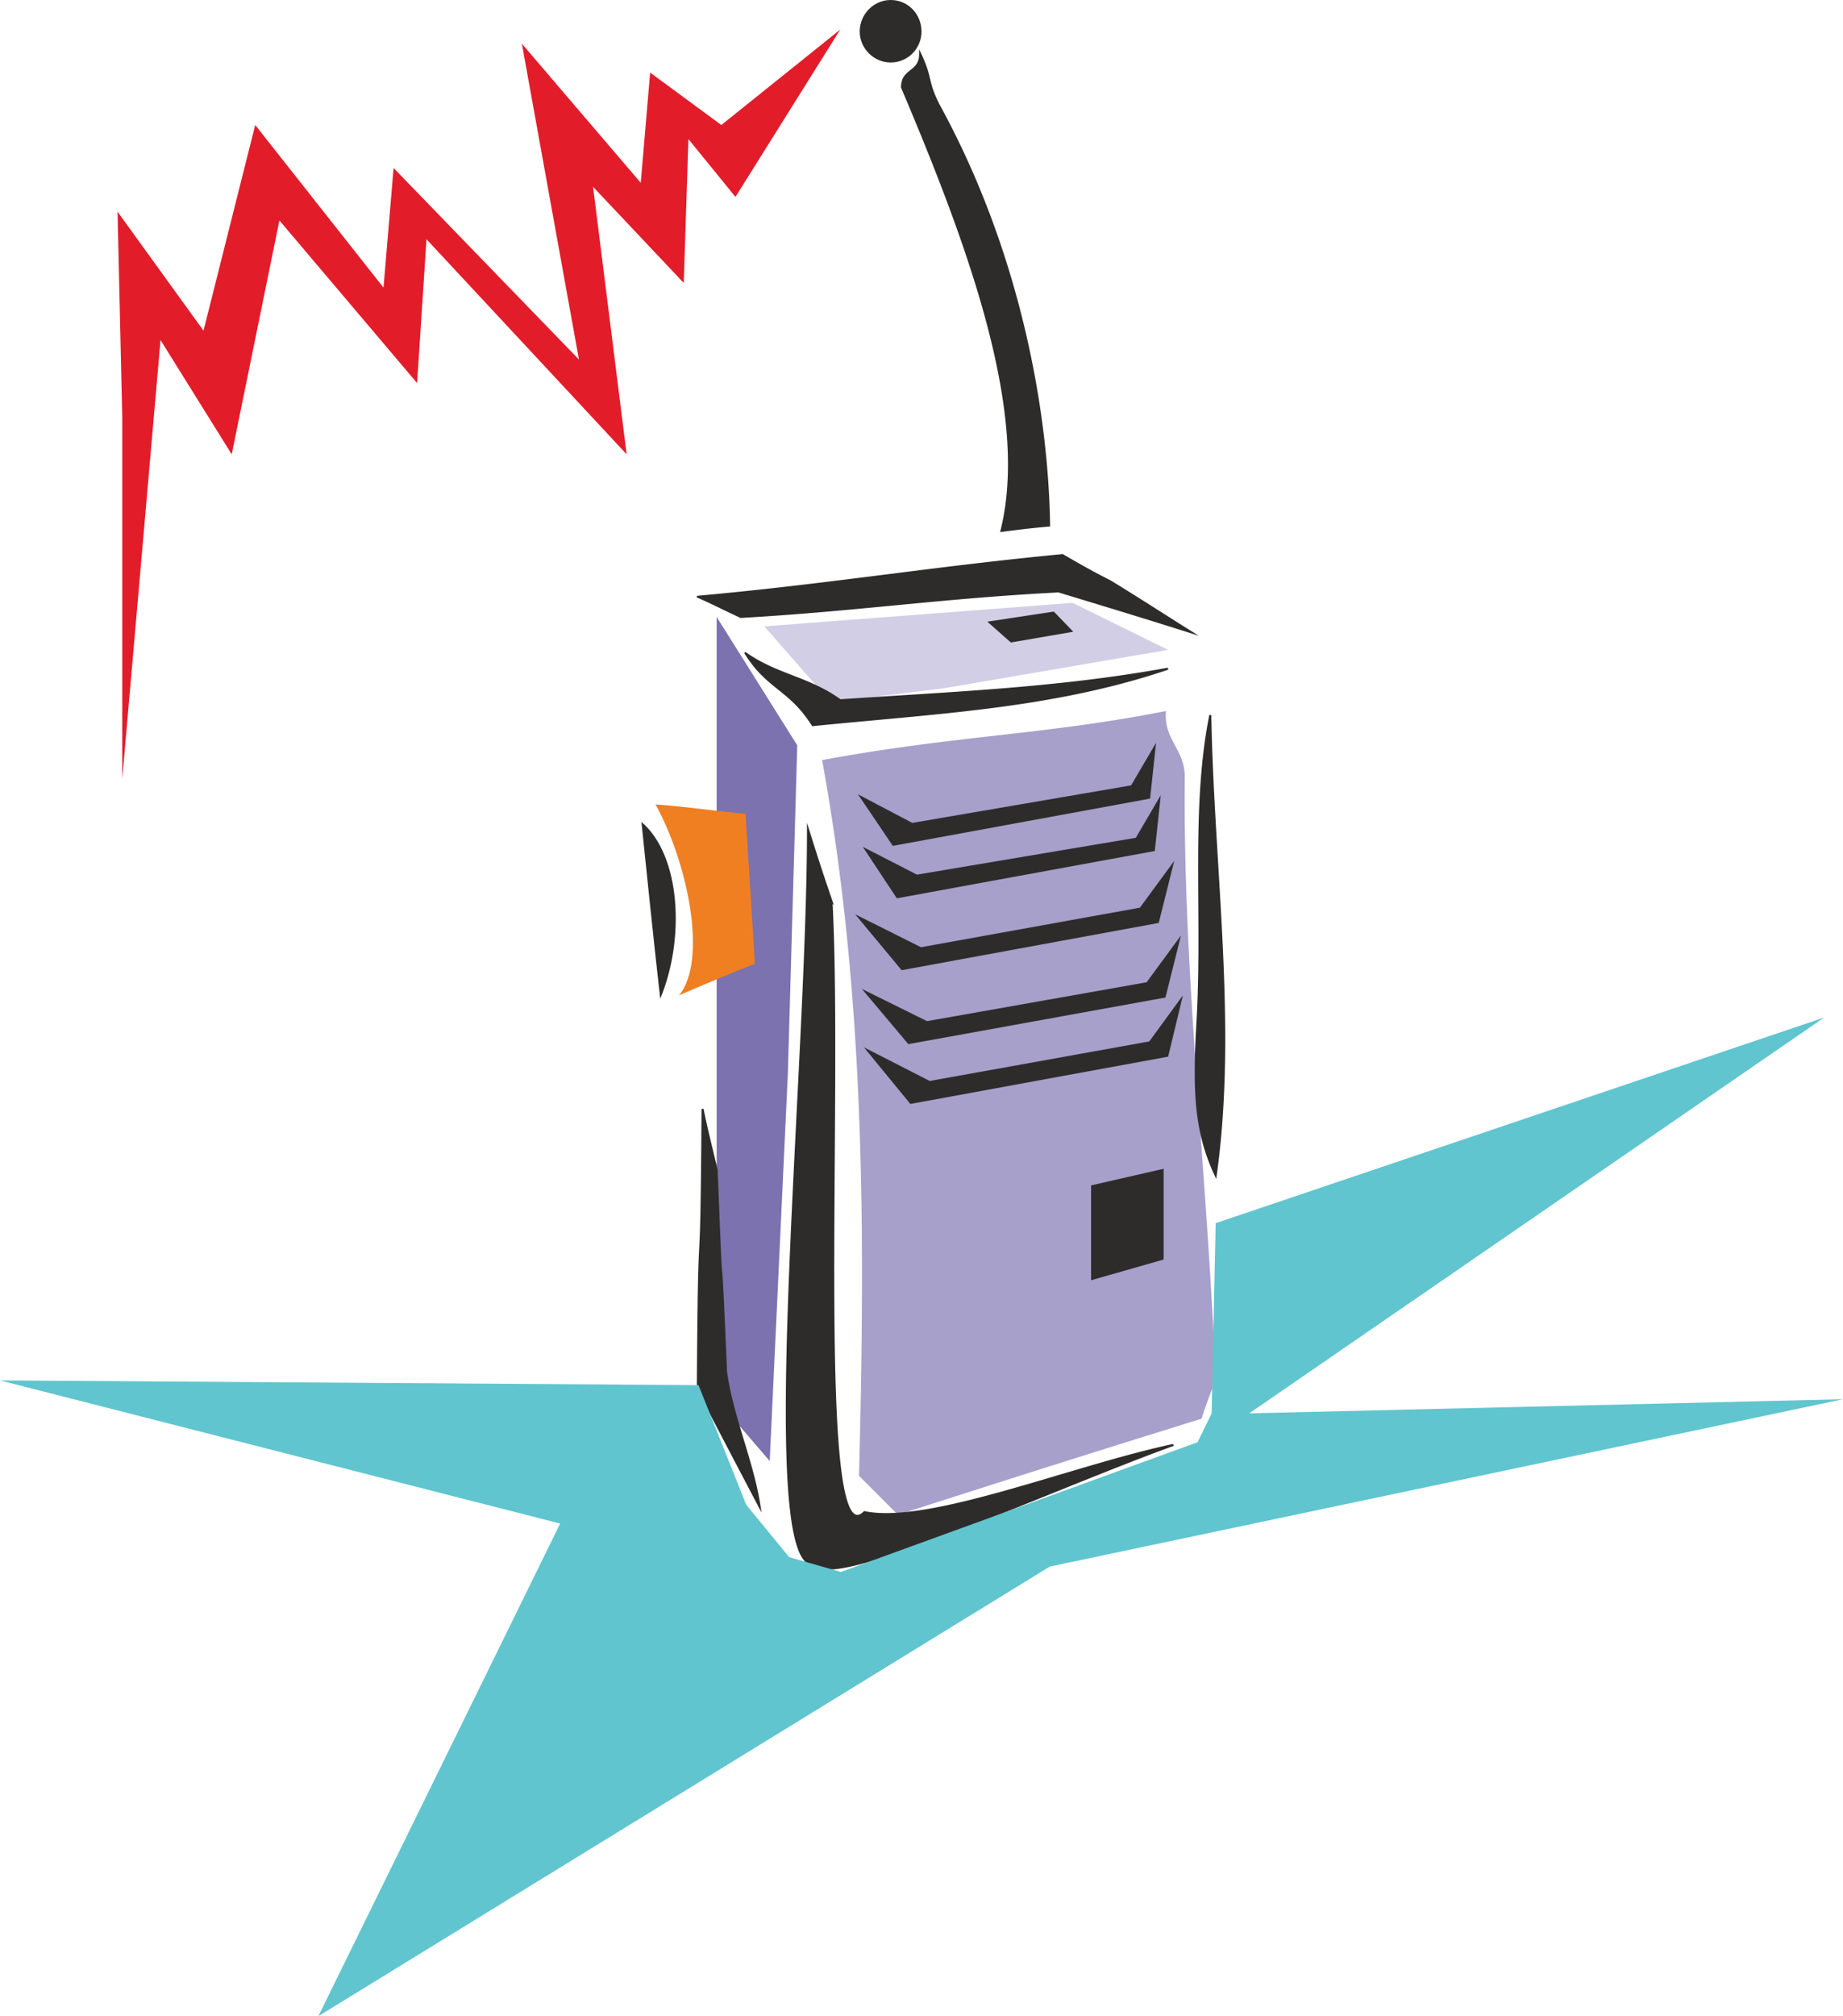 <svg xmlns="http://www.w3.org/2000/svg" width="263.424" height="288" viewBox="0 0 197.568 216"><path d="m280.79 380.049 33.048-2.52 10.224 5.04-23.976 4.104-12.168 1.512z" style="fill:#d2cee6" transform="translate(-198.854 -312.945)"/><path d="M323.846 389.12c-.288 3.025 2.016 4.105 2.016 7.057-.216 21.096 2.448 42.912 3.312 64.656a47.211 47.211 0 0 0-1.512 4.104 2902.62 2902.62 0 0 0-32.544 10.296l-4.176-4.176c.648-25.632.72-51.12-3.96-76.68 14.4-2.664 23.688-2.664 36.864-5.256z" style="fill:#a6a0cb" transform="translate(-198.854 -312.945)"/><path d="M275.678 379.04v83.809l5.688 6.624L283.31 428l1.008-35.208z" style="fill:#7b72af" transform="translate(-198.854 -312.945)"/><path d="M273.662 376.88c14.256-1.295 24.84-3.095 39.096-4.463 1.728 1.008 3.384 1.944 5.112 2.808 2.952 1.8 5.832 3.672 8.712 5.472-4.752-1.512-9.504-2.952-14.256-4.392-12.6.648-21.528 2.016-34.056 2.736-1.584-.72-3.096-1.512-4.608-2.16zm5.112 6.049c3.384 2.376 6.768 2.592 10.152 5.04 11.592-.792 23.328-1.224 35.136-3.384-12.384 4.176-24.552 4.68-38.088 6.048-2.448-3.888-4.824-3.888-7.2-7.704zm6.696 18.864c0 26.712-5.688 80.712.936 78.696 1.368 2.952 25.056-7.992 38.232-12.744-11.088 2.376-26.208 8.64-33.12 7.2-5.328 5.328-2.376-43.632-3.528-65.448a241.166 241.166 0 0 1-2.52-7.704zm-11.304 29.952c-.144 22.896-.36 6.984-.504 29.952 2.16 4.176 4.392 8.424 6.624 12.672-.72-4.824-2.952-9.648-3.6-14.472-.864-20.16-.216-1.44-1.008-21.6-.504-2.16-1.08-4.392-1.512-6.552zm54.432-42.192c.288 16.416 2.808 33.408.576 49.32-2.232-4.752-2.376-9.144-1.944-16.56.648-11.592-.648-22.608 1.368-32.76zm-33.048-67.248c7.488 17.64 13.752 35.136 10.656 47.52 1.656-.216 3.384-.432 5.112-.576-.216-13.32-3.6-30.024-11.808-45-1.368-2.664-.72-2.808-2.016-5.544 0 2.088-1.944 1.584-1.944 3.6z" style="fill:#2d2c2b;stroke:#2d2c2b;stroke-width:.216;stroke-miterlimit:10.433" transform="translate(-198.854 -312.945)"/><path d="M294.326 312.945c1.872 0 3.312 1.512 3.312 3.384 0 1.8-1.44 3.312-3.312 3.312-1.8 0-3.312-1.512-3.312-3.312 0-1.872 1.512-3.384 3.312-3.384z" style="fill:#2d2c2b" transform="translate(-198.854 -312.945)"/><path d="M269.126 399.129c3.456 6.264 5.616 16.704 2.52 20.448 2.664-1.152 5.4-2.304 8.136-3.384l-1.008-16.056c-2.52-.216-7.128-.864-9.648-1.008z" style="fill:#f07f21" transform="translate(-198.854 -312.945)"/><path d="m315.926 440.025 7.56-1.728v9.504l-7.56 2.16zm-24.264-36.072 3.384 5.112 27.504-5.04.576-5.4-2.448 4.176-23.544 3.96zm-.504-5.616 3.456 5.112 27.432-5.04.576-5.4-2.448 4.176-23.544 4.032zm-.216 12.888 4.608 5.544 27.432-5.04 1.512-6.048-3.384 4.608-23.544 4.248zm.72 7.992 4.608 5.472 27.432-4.968 1.512-6.048-3.384 4.608-23.616 4.176zm.216 6.263 4.608 5.617 27.504-5.04 1.44-5.976-3.312 4.536-23.616 4.248z" style="fill:#2d2c2b;stroke:#2d2c2b;stroke-width:.216;stroke-miterlimit:10.433" transform="translate(-198.854 -312.945)"/><path d="m304.694 379.545 7.128-1.08 2.088 2.16-6.696 1.152zM267.614 401c4.248 3.6 4.68 12.6 2.016 18.937-.72-6.336-1.368-12.672-2.016-18.936z" style="fill:#2d2c2b" transform="translate(-198.854 -312.945)"/><path d="m211.958 357.585-.504-21.96 9.216 12.744 5.544-22.032 13.752 17.424 1.08-12.816 19.872 20.52-6.12-33.84 12.744 14.904 1.008-11.808 7.632 5.616 12.744-10.224-11.232 17.928-5.04-6.192-.504 15.408-9.72-10.296 3.6 28.656-21.456-23.04-1.008 15.408-14.76-17.424-5.112 25.056-7.632-12.24-4.104 47.016z" style="fill:#e31c2a" transform="translate(-198.854 -312.945)"/><path d="m329.174 443.985 65.232-22.032-61.632 42.408 63.648-1.512-85.032 17.928-78.408 48.168 25.92-52.776-60.048-15.336 74.88.504 5.112 12.816 4.608 5.616 5.544 1.584 38.232-13.896 1.512-3.096z" style="fill:#60c5ce" transform="translate(-198.854 -312.945)"/></svg>
